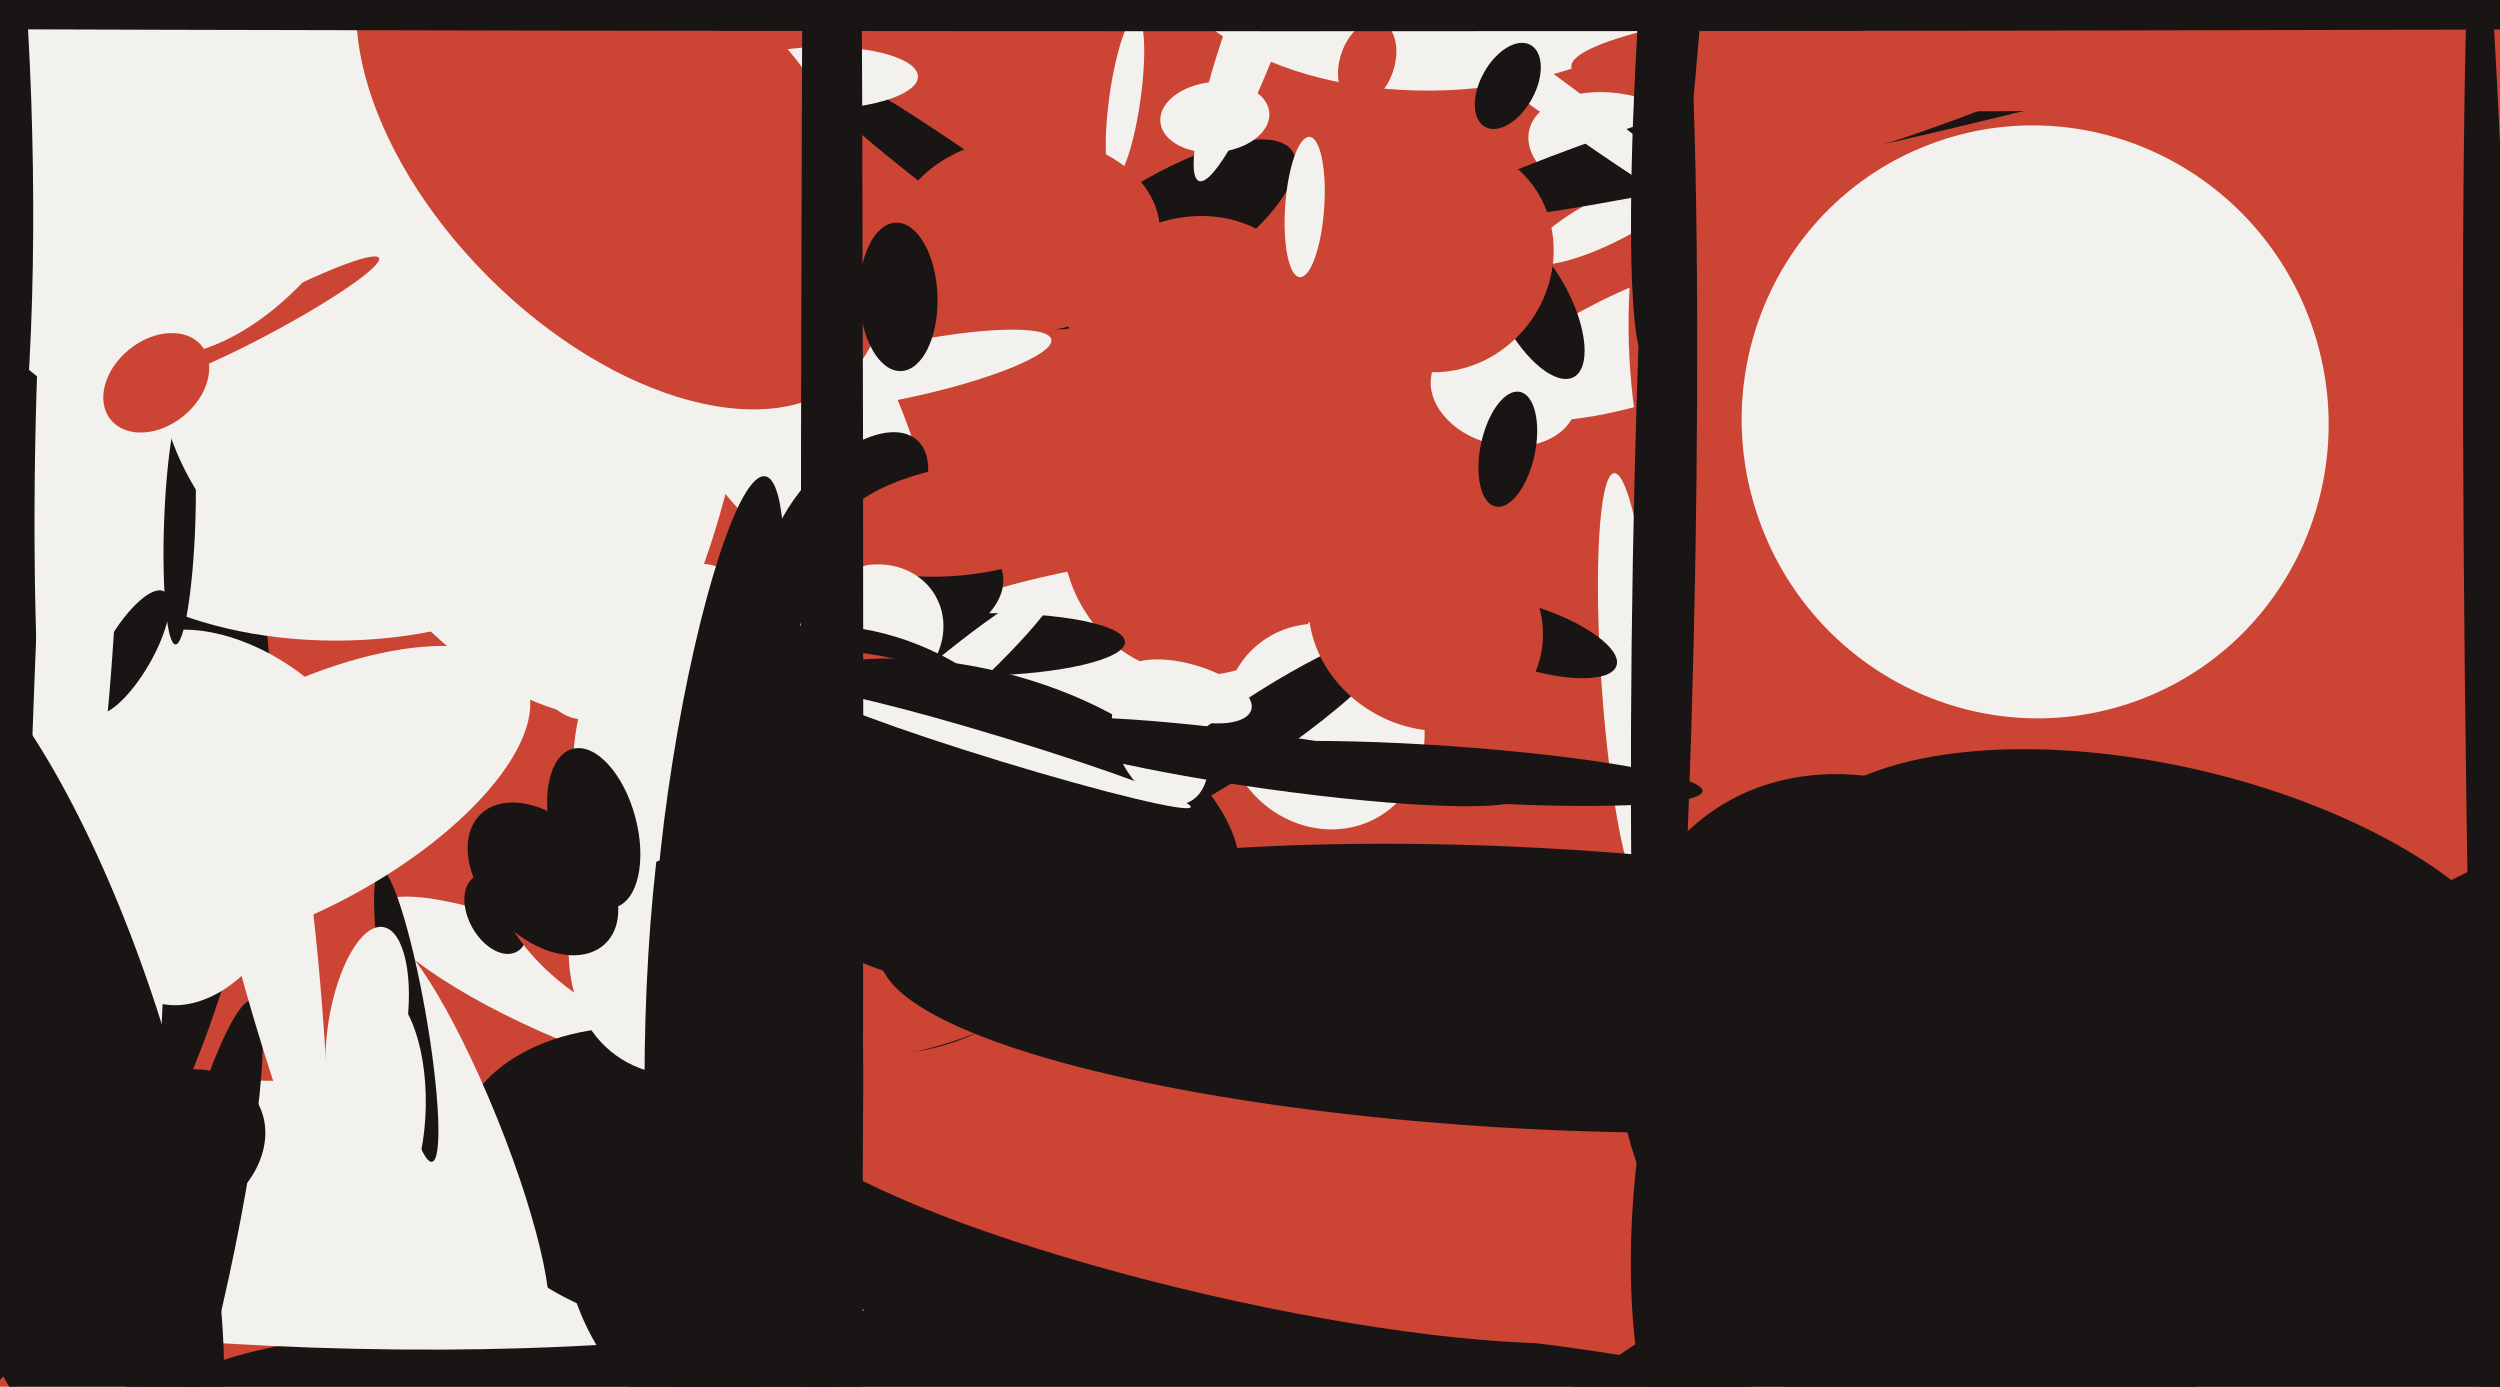<svg xmlns="http://www.w3.org/2000/svg" width="640px" height="355px">
  <rect width="640" height="355" fill="rgb(204,68,51)"/>
  <ellipse cx="-34" cy="240" rx="162" ry="90" transform="rotate(112,-34,240)" fill="rgb(25,21,21)"/>
  <ellipse cx="297" cy="60" rx="14" ry="40" transform="rotate(58,297,60)" fill="rgb(25,21,21)"/>
  <ellipse cx="283" cy="172" rx="78" ry="27" transform="rotate(170,283,172)" fill="rgb(242,241,238)"/>
  <ellipse cx="308" cy="135" rx="38" ry="36" transform="rotate(104,308,135)" fill="rgb(204,68,51)"/>
  <ellipse cx="194" cy="92" rx="27" ry="71" transform="rotate(148,194,92)" fill="rgb(242,241,238)"/>
  <ellipse cx="253" cy="359" rx="206" ry="24" transform="rotate(1,253,359)" fill="rgb(25,21,21)"/>
  <ellipse cx="429" cy="85" rx="50" ry="15" transform="rotate(159,429,85)" fill="rgb(242,241,238)"/>
  <ellipse cx="26" cy="197" rx="18" ry="336" transform="rotate(2,26,197)" fill="rgb(242,241,238)"/>
  <ellipse cx="417" cy="175" rx="54" ry="7" transform="rotate(86,417,175)" fill="rgb(242,241,238)"/>
  <ellipse cx="81" cy="311" rx="172" ry="34" transform="rotate(2,81,311)" fill="rgb(242,241,238)"/>
  <ellipse cx="412" cy="56" rx="23" ry="6" transform="rotate(153,412,56)" fill="rgb(242,241,238)"/>
  <ellipse cx="288" cy="25" rx="4" ry="21" transform="rotate(8,288,25)" fill="rgb(242,241,238)"/>
  <ellipse cx="371" cy="-23" rx="76" ry="46" transform="rotate(176,371,-23)" fill="rgb(242,241,238)"/>
  <ellipse cx="62" cy="190" rx="38" ry="23" transform="rotate(35,62,190)" fill="rgb(242,241,238)"/>
  <ellipse cx="15" cy="28" rx="86" ry="46" transform="rotate(66,15,28)" fill="rgb(242,241,238)"/>
  <ellipse cx="86" cy="124" rx="72" ry="40" transform="rotate(0,86,124)" fill="rgb(242,241,238)"/>
  <ellipse cx="227" cy="151" rx="30" ry="17" transform="rotate(173,227,151)" fill="rgb(25,21,21)"/>
  <ellipse cx="143" cy="253" rx="12" ry="51" transform="rotate(114,143,253)" fill="rgb(242,241,238)"/>
  <ellipse cx="127" cy="234" rx="11" ry="7" transform="rotate(61,127,234)" fill="rgb(25,21,21)"/>
  <ellipse cx="251" cy="165" rx="37" ry="8" transform="rotate(179,251,165)" fill="rgb(25,21,21)"/>
  <ellipse cx="172" cy="302" rx="56" ry="38" transform="rotate(13,172,302)" fill="rgb(25,21,21)"/>
  <ellipse cx="217" cy="133" rx="27" ry="14" transform="rotate(131,217,133)" fill="rgb(25,21,21)"/>
  <ellipse cx="248" cy="133" rx="14" ry="34" transform="rotate(82,248,133)" fill="rgb(204,68,51)"/>
  <ellipse cx="236" cy="180" rx="46" ry="6" transform="rotate(139,236,180)" fill="rgb(242,241,238)"/>
  <ellipse cx="223" cy="162" rx="17" ry="19" transform="rotate(60,223,162)" fill="rgb(242,241,238)"/>
  <ellipse cx="217" cy="215" rx="53" ry="62" transform="rotate(117,217,215)" fill="rgb(25,21,21)"/>
  <ellipse cx="206" cy="219" rx="53" ry="81" transform="rotate(92,206,219)" fill="rgb(204,68,51)"/>
  <ellipse cx="46" cy="134" rx="4" ry="31" transform="rotate(2,46,134)" fill="rgb(25,21,21)"/>
  <ellipse cx="339" cy="186" rx="25" ry="27" transform="rotate(144,339,186)" fill="rgb(242,241,238)"/>
  <ellipse cx="33" cy="167" rx="6" ry="18" transform="rotate(30,33,167)" fill="rgb(25,21,21)"/>
  <ellipse cx="175" cy="316" rx="31" ry="47" transform="rotate(171,175,316)" fill="rgb(25,21,21)"/>
  <ellipse cx="320" cy="188" rx="45" ry="8" transform="rotate(146,320,188)" fill="rgb(25,21,21)"/>
  <ellipse cx="257" cy="54" rx="7" ry="68" transform="rotate(126,257,54)" fill="rgb(25,21,21)"/>
  <ellipse cx="51" cy="230" rx="29" ry="21" transform="rotate(119,51,230)" fill="rgb(242,241,238)"/>
  <ellipse cx="392" cy="253" rx="36" ry="167" transform="rotate(93,392,253)" fill="rgb(25,21,21)"/>
  <ellipse cx="263" cy="60" rx="25" ry="34" transform="rotate(88,263,60)" fill="rgb(204,68,51)"/>
  <ellipse cx="385" cy="100" rx="14" ry="19" transform="rotate(104,385,100)" fill="rgb(242,241,238)"/>
  <ellipse cx="118" cy="290" rx="55" ry="10" transform="rotate(68,118,290)" fill="rgb(242,241,238)"/>
  <ellipse cx="183" cy="233" rx="45" ry="34" transform="rotate(122,183,233)" fill="rgb(242,241,238)"/>
  <ellipse cx="114" cy="86" rx="75" ry="72" transform="rotate(148,114,86)" fill="rgb(242,241,238)"/>
  <ellipse cx="414" cy="38" rx="23" ry="14" transform="rotate(11,414,38)" fill="rgb(242,241,238)"/>
  <ellipse cx="78" cy="265" rx="64" ry="5" transform="rotate(86,78,265)" fill="rgb(242,241,238)"/>
  <ellipse cx="311" cy="30" rx="14" ry="9" transform="rotate(175,311,30)" fill="rgb(242,241,238)"/>
  <ellipse cx="393" cy="78" rx="9" ry="21" transform="rotate(152,393,78)" fill="rgb(25,21,21)"/>
  <ellipse cx="104" cy="260" rx="5" ry="38" transform="rotate(170,104,260)" fill="rgb(25,21,21)"/>
  <ellipse cx="596" cy="-6" rx="14" ry="236" transform="rotate(75,596,-6)" fill="rgb(25,21,21)"/>
  <ellipse cx="371" cy="198" rx="7" ry="65" transform="rotate(94,371,198)" fill="rgb(25,21,21)"/>
  <ellipse cx="391" cy="163" rx="24" ry="8" transform="rotate(18,391,163)" fill="rgb(25,21,21)"/>
  <ellipse cx="20" cy="115" rx="111" ry="11" transform="rotate(91,20,115)" fill="rgb(242,241,238)"/>
  <ellipse cx="595" cy="7" rx="19" ry="193" transform="rotate(87,595,7)" fill="rgb(204,68,51)"/>
  <ellipse cx="76" cy="205" rx="66" ry="28" transform="rotate(152,76,205)" fill="rgb(242,241,238)"/>
  <ellipse cx="96" cy="283" rx="30" ry="13" transform="rotate(91,96,283)" fill="rgb(242,241,238)"/>
  <ellipse cx="365" cy="159" rx="27" ry="31" transform="rotate(121,365,159)" fill="rgb(204,68,51)"/>
  <ellipse cx="493" cy="289" rx="71" ry="98" transform="rotate(147,493,289)" fill="rgb(25,21,21)"/>
  <ellipse cx="304" cy="177" rx="7" ry="17" transform="rotate(106,304,177)" fill="rgb(242,241,238)"/>
  <ellipse cx="388" cy="18" rx="74" ry="5" transform="rotate(36,388,18)" fill="rgb(242,241,238)"/>
  <ellipse cx="210" cy="20" rx="25" ry="8" transform="rotate(179,210,20)" fill="rgb(242,241,238)"/>
  <ellipse cx="369" cy="66" rx="30" ry="28" transform="rotate(127,369,66)" fill="rgb(204,68,51)"/>
  <ellipse cx="386" cy="22" rx="12" ry="7" transform="rotate(119,386,22)" fill="rgb(25,21,21)"/>
  <ellipse cx="67" cy="82" rx="34" ry="4" transform="rotate(152,67,82)" fill="rgb(204,68,51)"/>
  <ellipse cx="350" cy="16" rx="11" ry="7" transform="rotate(108,350,16)" fill="rgb(204,68,51)"/>
  <ellipse cx="553" cy="240" rx="44" ry="98" transform="rotate(103,553,240)" fill="rgb(25,21,21)"/>
  <ellipse cx="139" cy="225" rx="23" ry="15" transform="rotate(46,139,225)" fill="rgb(25,21,21)"/>
  <ellipse cx="322" cy="5" rx="7" ry="44" transform="rotate(20,322,5)" fill="rgb(242,241,238)"/>
  <ellipse cx="639" cy="244" rx="276" ry="7" transform="rotate(89,639,244)" fill="rgb(25,21,21)"/>
  <ellipse cx="606" cy="-55" rx="34" ry="208" transform="rotate(62,606,-55)" fill="rgb(204,68,51)"/>
  <ellipse cx="247" cy="212" rx="41" ry="72" transform="rotate(104,247,212)" fill="rgb(25,21,21)"/>
  <ellipse cx="767" cy="268" rx="98" ry="516" transform="rotate(66,767,268)" fill="rgb(25,21,21)"/>
  <ellipse cx="60" cy="34" rx="62" ry="37" transform="rotate(119,60,34)" fill="rgb(242,241,238)"/>
  <ellipse cx="257" cy="192" rx="50" ry="3" transform="rotate(17,257,192)" fill="rgb(242,241,238)"/>
  <ellipse cx="40" cy="98" rx="15" ry="11" transform="rotate(141,40,98)" fill="rgb(204,68,51)"/>
  <ellipse cx="8" cy="276" rx="36" ry="121" transform="rotate(163,8,276)" fill="rgb(25,21,21)"/>
  <ellipse cx="231" cy="95" rx="39" ry="7" transform="rotate(168,231,95)" fill="rgb(242,241,238)"/>
  <ellipse cx="271" cy="326" rx="20" ry="91" transform="rotate(99,271,326)" fill="rgb(25,21,21)"/>
  <ellipse cx="386" cy="115" rx="15" ry="7" transform="rotate(102,386,115)" fill="rgb(25,21,21)"/>
  <ellipse cx="448" cy="78" rx="31" ry="73" transform="rotate(2,448,78)" fill="rgb(204,68,51)"/>
  <ellipse cx="304" cy="82" rx="26" ry="31" transform="rotate(69,304,82)" fill="rgb(204,68,51)"/>
  <ellipse cx="314" cy="310" rx="22" ry="117" transform="rotate(103,314,310)" fill="rgb(204,68,51)"/>
  <ellipse cx="521" cy="108" rx="75" ry="76" transform="rotate(160,521,108)" fill="rgb(242,241,238)"/>
  <ellipse cx="-13" cy="26" rx="135" ry="21" transform="rotate(88,-13,26)" fill="rgb(25,21,21)"/>
  <ellipse cx="193" cy="277" rx="28" ry="125" transform="rotate(0,193,277)" fill="rgb(25,21,21)"/>
  <ellipse cx="171" cy="183" rx="40" ry="22" transform="rotate(108,171,183)" fill="rgb(242,241,238)"/>
  <ellipse cx="47" cy="333" rx="79" ry="10" transform="rotate(103,47,333)" fill="rgb(25,21,21)"/>
  <ellipse cx="426" cy="144" rx="163" ry="8" transform="rotate(91,426,144)" fill="rgb(25,21,21)"/>
  <ellipse cx="334" cy="53" rx="18" ry="5" transform="rotate(94,334,53)" fill="rgb(242,241,238)"/>
  <ellipse cx="437" cy="309" rx="19" ry="66" transform="rotate(4,437,309)" fill="rgb(25,21,21)"/>
  <ellipse cx="161" cy="92" rx="93" ry="31" transform="rotate(98,161,92)" fill="rgb(242,241,238)"/>
  <ellipse cx="159" cy="37" rx="48" ry="83" transform="rotate(135,159,37)" fill="rgb(204,68,51)"/>
  <ellipse cx="213" cy="195" rx="8" ry="645" transform="rotate(0,213,195)" fill="rgb(25,21,21)"/>
  <ellipse cx="70" cy="253" rx="7" ry="68" transform="rotate(164,70,253)" fill="rgb(242,241,238)"/>
  <ellipse cx="297" cy="190" rx="11" ry="17" transform="rotate(154,297,190)" fill="rgb(242,241,238)"/>
  <ellipse cx="330" cy="3" rx="759" ry="5" transform="rotate(0,330,3)" fill="rgb(25,21,21)"/>
  <ellipse cx="184" cy="197" rx="12" ry="76" transform="rotate(9,184,197)" fill="rgb(25,21,21)"/>
  <ellipse cx="230" cy="76" rx="19" ry="10" transform="rotate(88,230,76)" fill="rgb(25,21,21)"/>
  <ellipse cx="325" cy="195" rx="65" ry="7" transform="rotate(8,325,195)" fill="rgb(25,21,21)"/>
  <ellipse cx="152" cy="212" rx="21" ry="11" transform="rotate(75,152,212)" fill="rgb(25,21,21)"/>
  <ellipse cx="128" cy="134" rx="60" ry="32" transform="rotate(48,128,134)" fill="rgb(242,241,238)"/>
  <ellipse cx="428" cy="-5" rx="97" ry="8" transform="rotate(94,428,-5)" fill="rgb(25,21,21)"/>
  <ellipse cx="94" cy="263" rx="10" ry="26" transform="rotate(9,94,263)" fill="rgb(242,241,238)"/>
  <ellipse cx="45" cy="294" rx="19" ry="24" transform="rotate(61,45,294)" fill="rgb(25,21,21)"/>
</svg>